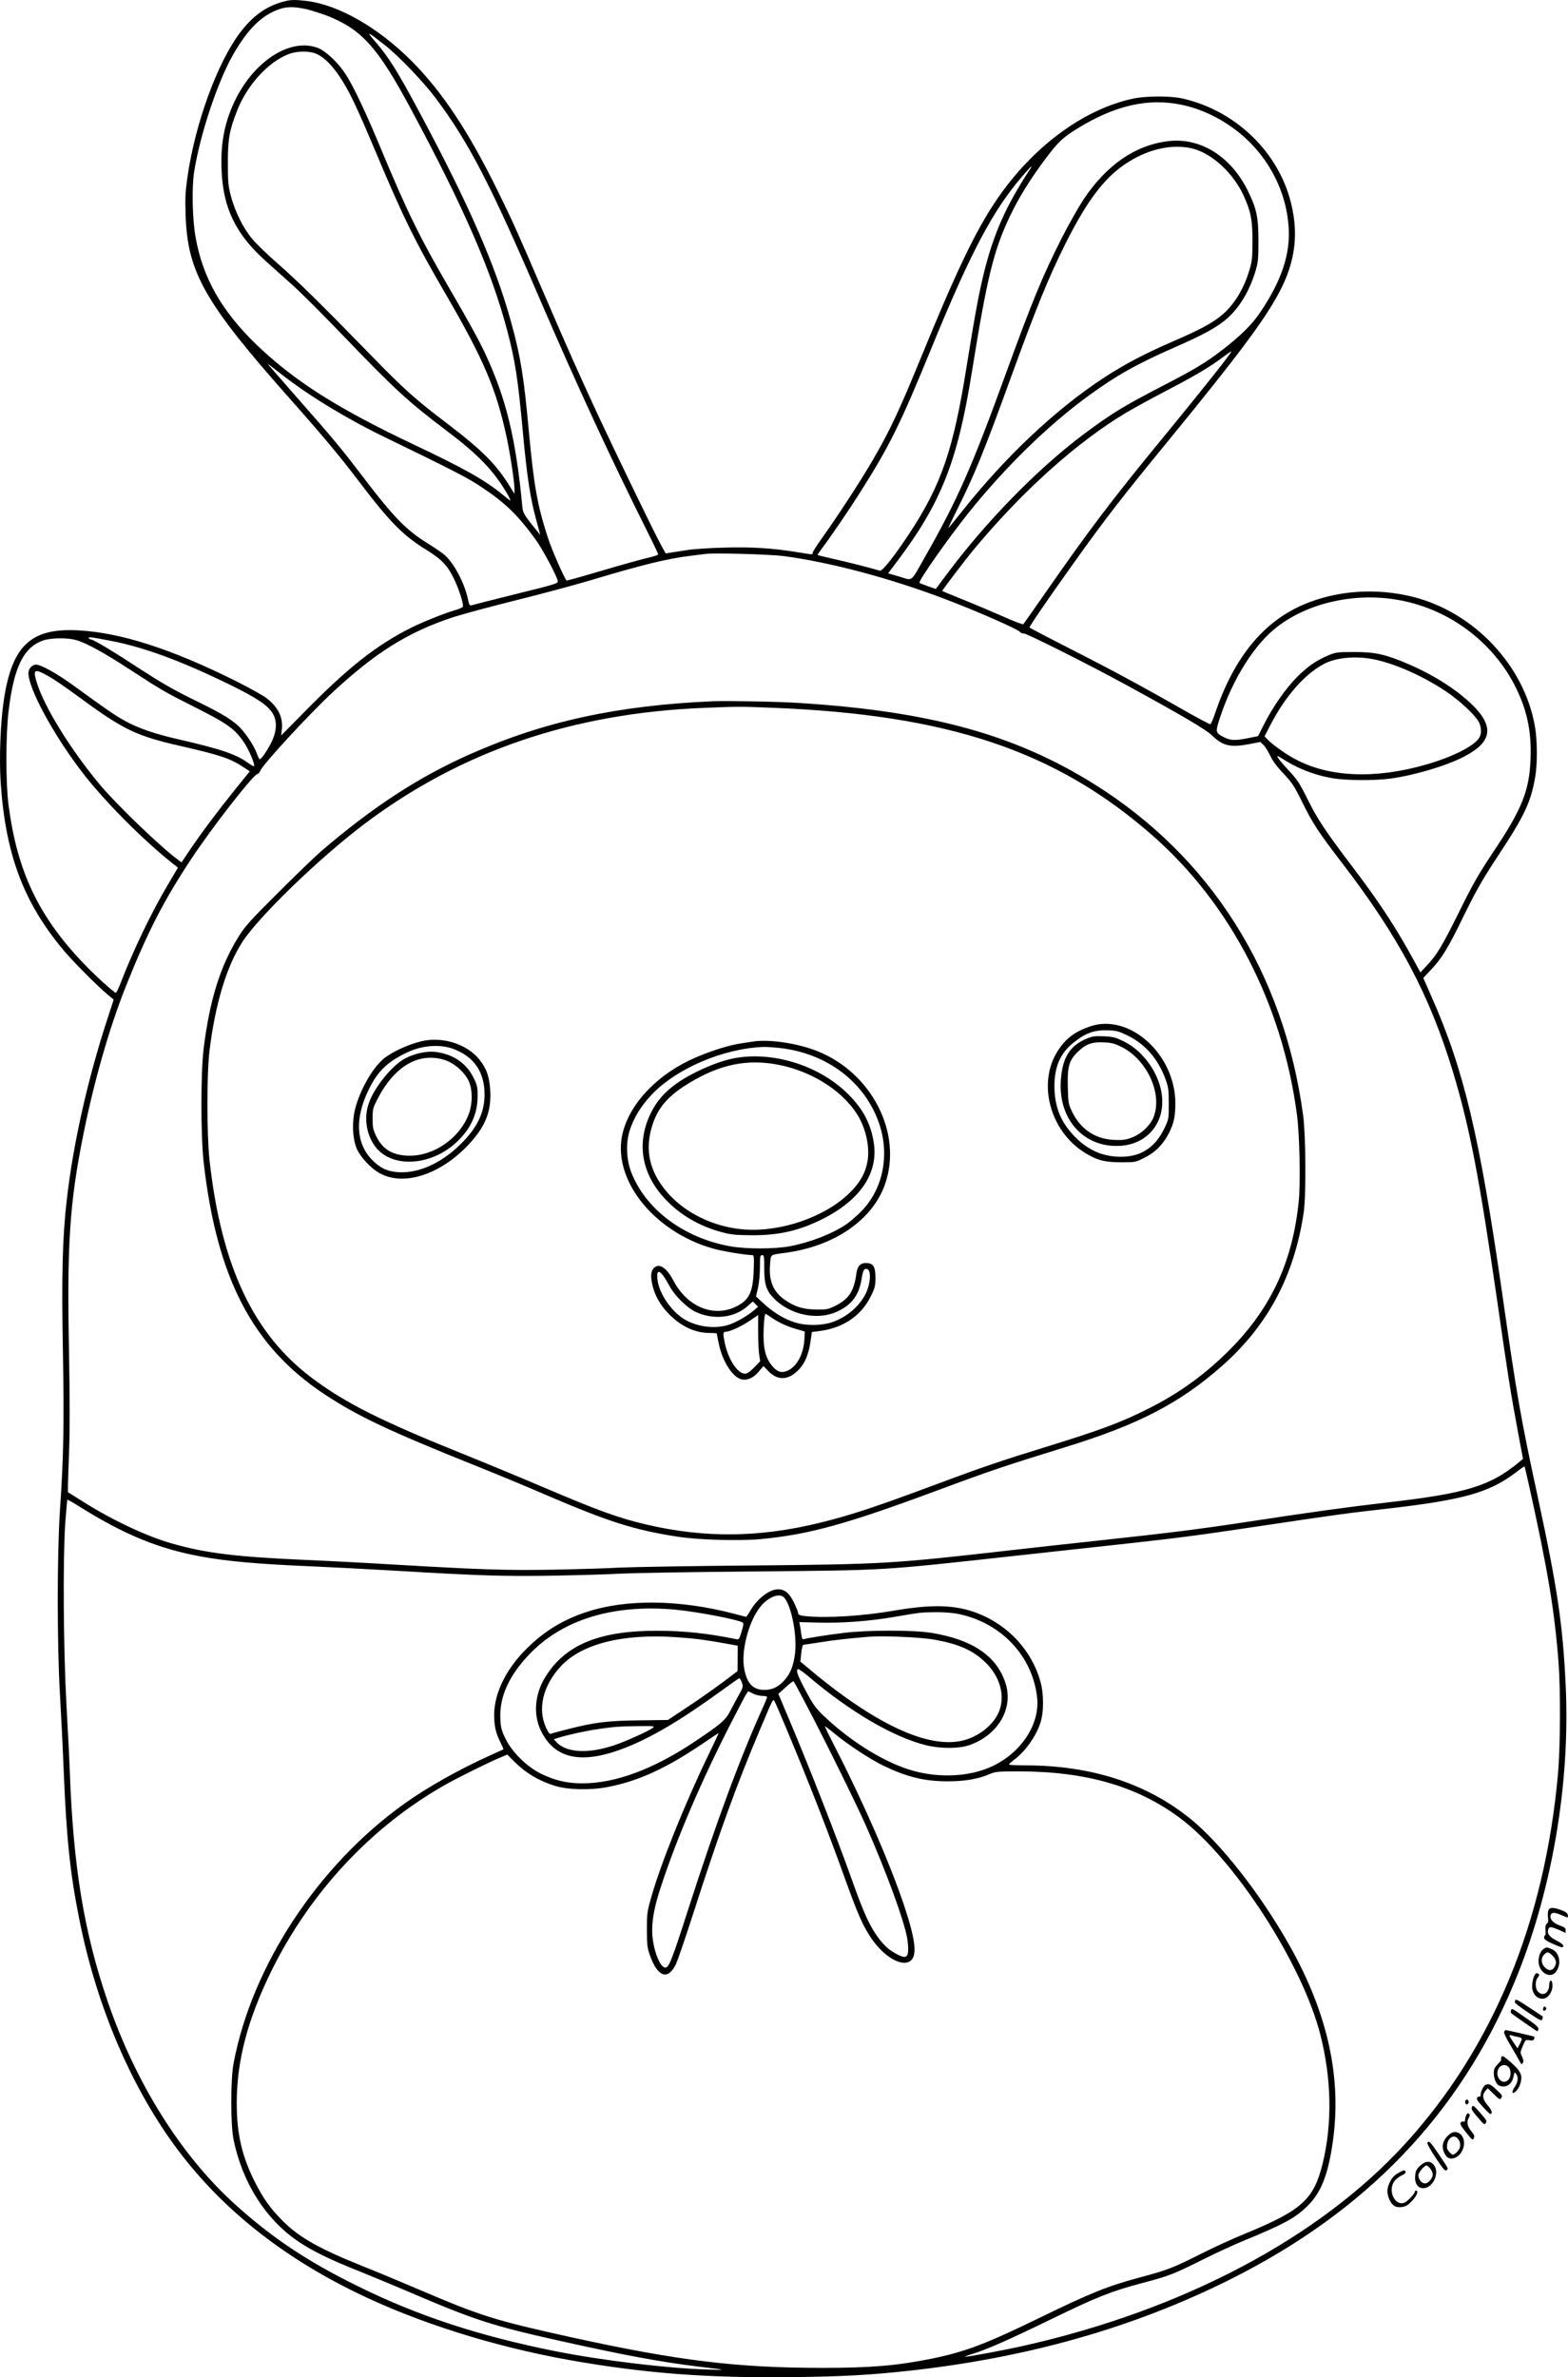 <?xml version="1.0" encoding="UTF-8"?>
<svg xmlns="http://www.w3.org/2000/svg" version="1.0" viewBox="0 0 1309.712 1984.682" preserveAspectRatio="xMidYMid meet">
  <g transform="translate(-49.258,1992.859) scale(0.1,-0.1)" fill="#000000" stroke="none">
    <path d="M2845 19911 c-137 -40 -245 -120 -349 -257 -190 -254 -372 -754 -437 -1199 -18 -127 -21 -177 -16 -325 16 -475 160 -729 867 -1526 278 -313 417 -479 582 -696 253 -334 367 -450 560 -569 129 -79 179 -131 233 -244 39 -81 75 -189 75 -227 0 -9 -23 -21 -62 -32 -83 -23 -275 -100 -373 -149 -283 -142 -517 -325 -867 -679 l-217 -220 6 53 c10 102 -32 185 -132 262 -28 21 -142 84 -255 141 -533 266 -961 404 -1315 422 -393 21 -551 -126 -620 -578 -29 -192 -40 -488 -27 -690 40 -599 189 -998 519 -1395 81 -98 285 -303 377 -380 l48 -40 -50 -154 c-166 -505 -289 -1051 -342 -1520 -36 -310 -44 -637 -32 -1264 11 -604 6 -878 -25 -1330 -24 -362 -24 -1118 0 -1525 9 -157 24 -451 32 -655 23 -559 54 -853 131 -1235 146 -732 441 -1417 831 -1932 366 -483 856 -874 1478 -1178 508 -249 1147 -451 1780 -564 629 -112 1155 -152 1880 -143 413 5 641 18 952 52 1000 109 1886 361 2694 765 1132 567 1905 1370 2363 2459 318 754 477 1668 436 2506 -24 504 -69 807 -234 1572 -142 656 -174 841 -296 1693 -190 1321 -321 1871 -591 2479 l-68 155 62 66 c94 99 144 181 280 461 105 213 151 293 285 497 217 328 271 443 307 650 20 111 19 305 -1 423 -87 508 -505 954 -1017 1084 -310 78 -640 55 -919 -65 -335 -144 -577 -441 -734 -900 -17 -52 -36 -96 -42 -98 -5 -1 -103 51 -218 116 -353 202 -625 348 -964 520 -179 91 -326 168 -328 172 -3 8 148 229 381 555 255 356 378 516 787 1015 577 705 794 996 916 1225 142 265 169 513 88 794 -119 408 -471 733 -898 828 -100 22 -298 21 -406 -1 -420 -89 -849 -408 -1150 -856 -171 -254 -333 -594 -620 -1295 -187 -457 -266 -626 -416 -882 -97 -166 -289 -460 -412 -632 -45 -63 -82 -120 -82 -128 0 -16 8 -16 -130 6 -203 33 -368 44 -603 38 -123 -3 -264 -12 -317 -21 -52 -8 -113 -18 -136 -21 l-41 -7 -35 63 c-51 90 -381 772 -536 1104 -156 337 -245 536 -447 1005 -228 530 -257 594 -385 855 -243 495 -463 826 -718 1083 -280 280 -607 468 -874 502 -109 13 -141 12 -213 -9z m215 -61 c46 -12 124 -37 173 -56 283 -114 415 -261 691 -774 442 -822 674 -1354 805 -1850 67 -254 90 -404 131 -849 34 -370 62 -556 113 -738 18 -68 33 -122 32 -120 -131 159 -144 180 -149 231 -54 572 -135 907 -310 1281 -55 118 -141 273 -298 543 -247 423 -353 639 -575 1172 -127 306 -230 522 -294 620 -66 100 -165 193 -233 219 -231 86 -537 -112 -697 -453 -82 -176 -114 -345 -106 -560 12 -326 118 -544 377 -774 52 -47 151 -135 219 -196 68 -61 262 -255 431 -431 417 -434 533 -541 851 -781 271 -204 397 -336 513 -536 15 -27 24 -48 21 -48 -3 0 -32 22 -64 49 -145 120 -323 220 -748 421 -628 297 -995 530 -1308 831 -292 282 -450 560 -509 899 -27 150 -32 413 -12 543 50 315 196 753 327 982 123 213 237 326 384 377 66 23 132 22 235 -2z m651 -301 c117 -93 318 -303 421 -440 275 -367 456 -716 868 -1674 311 -722 589 -1323 905 -1955 47 -93 85 -174 85 -179 0 -5 -24 -14 -52 -21 -86 -20 -218 -57 -471 -131 -131 -39 -240 -69 -242 -67 -19 19 -124 258 -155 354 -89 275 -117 430 -160 891 -41 452 -69 625 -146 904 -128 469 -348 976 -759 1744 -191 358 -266 478 -383 612 -75 87 -64 82 89 -38z m-569 -73 c62 -30 124 -92 189 -189 76 -114 135 -236 288 -599 243 -578 334 -764 601 -1223 314 -540 419 -788 504 -1185 30 -137 66 -379 66 -435 l0 -40 -34 55 c-118 192 -229 304 -526 531 -275 209 -363 288 -645 578 -412 423 -605 612 -768 755 -86 75 -184 169 -217 209 -76 91 -142 224 -177 352 -24 90 -27 117 -27 280 -1 198 12 273 74 432 83 218 261 414 434 480 74 28 179 28 238 -1z m7219 -422 c156 -32 311 -104 451 -209 258 -194 422 -492 444 -809 16 -224 -56 -444 -231 -706 -71 -108 -168 -204 -327 -326 -134 -103 -222 -156 -496 -298 -325 -168 -426 -230 -658 -403 -385 -288 -819 -732 -1148 -1175 l-87 -117 -65 23 c-36 13 -68 26 -71 29 -12 13 236 367 408 582 304 380 666 734 1002 978 232 170 404 266 713 402 255 112 365 172 450 248 101 90 182 226 231 384 24 81 27 102 27 258 0 200 -15 272 -89 422 -142 287 -397 446 -666 413 -274 -33 -516 -200 -708 -490 -43 -66 -124 -209 -179 -317 -162 -321 -244 -519 -462 -1118 -290 -798 -409 -1068 -679 -1542 -126 -223 -101 -202 -214 -169 l-96 28 73 97 c369 489 506 835 626 1581 129 801 181 1014 319 1305 73 153 167 305 292 472 110 147 146 181 270 258 312 193 591 257 870 199z m94 -366 c162 -41 341 -206 426 -394 60 -132 74 -204 73 -379 0 -145 -3 -169 -28 -250 -48 -158 -134 -293 -237 -375 -84 -66 -176 -115 -402 -213 -243 -106 -398 -188 -571 -300 -408 -267 -828 -663 -1193 -1124 -58 -73 -107 -133 -109 -133 -2 0 32 72 76 160 140 279 227 493 440 1080 217 597 319 848 461 1132 188 375 336 567 533 688 175 109 370 148 531 108z m-1361 -175 c-201 -307 -302 -536 -383 -863 -43 -176 -73 -337 -146 -790 -110 -690 -212 -985 -480 -1390 -122 -185 -223 -312 -243 -306 -74 22 -271 73 -382 97 -74 17 -136 32 -138 34 -2 2 17 29 41 62 69 91 215 305 309 453 250 393 340 574 608 1230 319 778 505 1131 750 1415 74 87 97 107 64 58z m1615 -1615 c-114 -146 -297 -373 -494 -613 -434 -528 -626 -781 -1004 -1325 -90 -129 -167 -238 -171 -243 -3 -4 -78 24 -165 63 -87 38 -237 102 -334 141 -97 39 -177 72 -178 73 -4 4 193 263 271 356 399 479 856 889 1263 1132 71 42 227 127 348 190 234 122 360 197 465 277 36 27 66 48 68 46 2 -2 -29 -45 -69 -97z m-7854 -103 c227 -176 538 -365 863 -522 547 -265 684 -335 797 -411 200 -133 304 -235 453 -440 59 -82 177 -304 184 -346 3 -18 -30 -28 -347 -106 -192 -48 -359 -90 -371 -94 -19 -6 -22 0 -33 51 -31 143 -123 312 -204 376 -23 18 -82 58 -130 88 -178 109 -286 219 -537 549 -178 234 -255 327 -535 645 -131 149 -245 279 -254 290 -19 24 -22 25 114 -80z m4185 -1509 c392 -53 879 -182 1339 -356 275 -104 621 -256 635 -279 4 -6 17 -11 30 -11 27 0 543 -259 856 -430 465 -254 664 -371 715 -420 92 -90 155 -104 316 -73 l89 17 26 -25 c14 -13 38 -52 54 -85 19 -42 55 -92 111 -151 74 -79 93 -107 157 -238 89 -181 139 -256 326 -500 482 -626 740 -1112 936 -1759 140 -466 218 -872 371 -1926 88 -613 110 -751 171 -1078 l42 -223 -30 -25 c-243 -202 -443 -263 -1104 -339 -320 -37 -621 -78 -1151 -159 -391 -60 -666 -95 -1234 -156 -258 -28 -605 -66 -770 -85 -977 -111 -1051 -116 -2140 -126 -517 -4 -1021 -13 -1120 -18 -99 -6 -344 -13 -545 -17 -392 -7 -608 0 -1310 41 -228 14 -570 32 -760 40 -586 26 -833 56 -1116 136 -212 59 -510 199 -751 353 l-123 77 0 57 c1 31 5 165 10 297 6 159 6 433 -1 816 -18 893 5 1241 117 1802 89 447 217 896 354 1241 180 453 317 721 545 1066 174 264 515 702 555 715 11 3 22 16 26 27 15 48 408 474 604 656 363 336 630 503 1008 628 74 24 307 87 516 139 210 52 494 128 631 169 444 133 643 181 840 205 50 6 104 13 120 15 75 10 538 -3 655 -18z m5100 -361 c440 -66 829 -352 1020 -749 90 -187 125 -361 117 -579 -9 -268 -71 -423 -312 -782 -123 -185 -168 -263 -280 -490 -145 -292 -188 -365 -273 -456 l-55 -59 -64 117 c-147 268 -281 471 -497 756 -231 304 -301 409 -382 574 -68 137 -84 161 -165 248 -93 101 -111 132 -56 96 128 -84 269 -141 421 -168 113 -21 363 -23 496 -4 202 28 467 107 612 183 238 123 255 254 59 441 -131 125 -321 244 -526 332 -189 81 -275 100 -450 100 -140 0 -154 -2 -213 -26 -106 -45 -173 -91 -262 -179 -96 -96 -206 -252 -280 -400 l-49 -97 -83 -17 c-108 -21 -143 -20 -194 4 -81 40 -82 43 -40 171 107 323 287 608 476 754 254 196 629 284 980 230z m-10720 -347 c280 -54 590 -169 995 -367 218 -107 309 -167 352 -233 41 -62 40 -148 -5 -241 -31 -66 -86 -147 -100 -147 -4 0 -15 22 -25 50 -25 70 -109 192 -166 239 -71 60 -153 107 -381 218 -152 75 -262 139 -425 245 -216 142 -392 248 -413 248 -6 0 -14 5 -18 11 -8 13 24 9 186 -23z m-289 6 c84 -24 236 -108 443 -243 271 -176 289 -187 545 -316 277 -139 338 -183 417 -303 37 -55 89 -180 79 -190 -3 -3 -25 9 -50 27 -103 74 -222 114 -580 197 -202 46 -336 92 -450 155 -84 46 -140 85 -445 306 -123 89 -257 163 -296 163 -33 0 -64 -34 -64 -71 0 -126 198 -495 434 -808 184 -245 526 -590 783 -791 l32 -25 -80 -135 c-140 -235 -293 -554 -399 -828 -17 -45 -35 -82 -40 -82 -14 0 -173 144 -270 246 -376 393 -554 768 -626 1321 -24 179 -24 586 0 783 44 369 125 535 290 592 66 22 203 24 277 2z m10837 -160 c177 -36 405 -137 597 -264 115 -76 250 -201 280 -260 24 -47 24 -103 -1 -137 -50 -69 -226 -156 -438 -217 -425 -123 -813 -107 -1095 45 -83 44 -191 122 -231 164 l-25 26 45 87 c126 247 294 438 458 521 101 51 263 65 410 35z m-11063 -145 c39 -22 138 -90 220 -150 403 -297 498 -343 895 -433 310 -71 399 -101 504 -171 l55 -36 -123 -152 c-146 -181 -283 -364 -378 -505 l-69 -103 -27 20 c-135 96 -514 460 -653 626 -248 297 -468 653 -530 858 -34 111 -20 117 106 46z m12364 -6774 c153 -691 208 -1021 242 -1460 17 -223 15 -704 -5 -925 -111 -1240 -545 -2289 -1278 -3091 -715 -782 -1849 -1383 -3178 -1683 -163 -37 -491 -98 -496 -93 -2 2 29 14 69 26 125 40 301 118 647 286 386 188 505 235 766 304 222 59 257 72 503 195 102 51 249 119 326 151 351 144 448 196 551 299 111 111 169 256 208 526 78 534 -38 1071 -354 1635 -240 429 -577 861 -834 1069 -366 296 -829 446 -1377 446 -76 0 -139 3 -139 8 0 4 21 22 46 41 90 68 176 188 215 301 31 91 32 244 1 353 -73 257 -268 468 -524 567 -183 71 -377 77 -698 22 -258 -45 -564 -64 -739 -46 -47 5 -61 11 -61 23 0 9 -16 49 -35 89 -38 79 -76 112 -133 112 -71 0 -168 -73 -228 -171 -19 -33 -37 -59 -39 -59 -2 0 -45 11 -97 25 -456 120 -907 126 -1241 14 -188 -62 -344 -156 -484 -293 -180 -173 -283 -381 -283 -566 1 -94 13 -148 51 -224 16 -33 28 -60 27 -62 -2 -1 -50 -23 -108 -49 -258 -116 -526 -266 -719 -404 -723 -516 -1276 -1357 -1428 -2171 -25 -137 -25 -509 0 -633 74 -362 271 -672 547 -856 116 -77 259 -147 495 -241 99 -40 315 -129 480 -200 495 -211 652 -261 1175 -378 558 -125 870 -183 1185 -221 243 -29 246 -30 80 -25 -337 10 -884 76 -1273 153 -635 127 -1146 294 -1647 541 -425 209 -718 404 -1030 686 -449 406 -825 1004 -1061 1687 -200 583 -290 1129 -319 1937 -3 91 -16 341 -28 555 -25 468 -30 1216 -9 1515 8 102 15 186 17 188 2 2 50 -25 107 -61 368 -230 652 -347 1003 -412 237 -43 470 -64 970 -85 138 -6 437 -22 665 -35 707 -42 909 -48 1320 -41 212 4 464 11 560 17 96 5 598 14 1115 18 1120 11 1032 5 2180 131 347 38 779 85 960 105 399 44 571 66 1130 150 590 88 673 100 1029 140 616 71 835 132 1051 294 43 33 80 59 82 58 1 -2 20 -84 42 -182z m-6245 -901 c68 -26 132 -320 108 -490 -15 -102 -39 -159 -88 -214 -51 -56 -101 -80 -167 -80 -94 0 -145 53 -168 176 -28 147 36 394 133 516 56 71 134 110 182 92z m-889 -114 c178 -17 521 -82 562 -108 8 -5 5 -25 -10 -75 -21 -68 -22 -69 -52 -62 -233 48 -435 69 -660 69 -482 0 -767 -120 -931 -392 -84 -139 -98 -304 -36 -437 114 -243 343 -291 707 -148 227 89 474 237 810 481 71 52 134 96 140 99 6 2 17 -13 24 -34 12 -36 11 -41 -24 -103 -20 -36 -52 -95 -71 -132 -40 -79 -74 -109 -296 -258 -347 -232 -664 -350 -943 -350 -126 0 -228 24 -345 81 -119 59 -243 182 -296 294 -33 68 -39 91 -42 165 -9 179 70 356 236 531 278 296 705 427 1227 379z m2363 -36 c356 -73 617 -348 657 -694 26 -221 -127 -459 -370 -575 -195 -94 -468 -105 -705 -28 -226 73 -493 242 -710 449 -66 64 -86 92 -148 208 -68 128 -83 168 -64 180 5 3 47 -27 93 -66 347 -294 708 -504 978 -570 121 -30 273 -29 360 1 242 84 372 309 301 521 -74 224 -275 360 -615 416 -152 25 -531 25 -735 0 -142 -17 -298 -42 -332 -52 -13 -4 -18 4 -23 43 -3 26 -8 59 -11 73 l-5 26 159 -4 c202 -5 420 11 637 48 224 38 213 37 343 39 70 0 142 -5 190 -15z m-2353 -194 c157 -11 239 -22 400 -51 l110 -20 -1 -106 -1 -106 -119 -90 c-66 -49 -196 -141 -291 -204 l-172 -114 -238 -3 c-265 -3 -375 -17 -587 -71 -72 -18 -139 -36 -149 -40 -14 -6 -22 4 -44 51 -71 155 -26 347 119 506 174 192 519 280 973 248z m2145 -19 c204 -36 322 -86 427 -185 124 -115 173 -277 123 -409 -47 -126 -192 -234 -343 -257 -297 -46 -740 174 -1285 638 l-34 28 7 70 c4 42 12 71 19 71 6 0 70 10 141 21 113 18 209 29 405 46 113 10 429 -4 540 -23z m-1065 -541 c141 -266 419 -829 499 -1010 166 -374 321 -795 346 -943 6 -34 10 -83 8 -107 -4 -55 -25 -62 -89 -29 -65 33 -105 68 -156 134 -73 97 -126 211 -223 485 -121 341 -351 929 -527 1346 l-89 211 61 55 c33 31 63 53 66 50 4 -4 51 -90 104 -192z m-365 70 c22 0 40 -4 40 -9 0 -5 -14 -40 -31 -78 -194 -427 -396 -974 -629 -1698 -138 -429 -161 -488 -193 -483 -49 7 -107 176 -107 309 0 103 22 214 76 375 133 405 341 887 584 1361 60 116 116 223 125 237 l17 25 39 -19 c21 -11 56 -20 79 -20z m208 -290 c181 -432 340 -838 492 -1262 100 -276 139 -364 206 -465 111 -167 272 -256 339 -188 48 47 31 181 -59 450 -119 357 -348 880 -582 1334 -46 90 -83 165 -81 167 1 2 39 -26 82 -62 113 -93 298 -214 407 -267 196 -94 341 -130 538 -130 143 0 253 19 353 62 44 19 69 21 237 21 563 0 992 -124 1348 -389 452 -337 1019 -1211 1172 -1805 95 -371 102 -747 20 -1081 -74 -300 -174 -390 -649 -585 -96 -39 -259 -113 -361 -165 -246 -123 -279 -136 -520 -201 -262 -70 -405 -127 -830 -334 -456 -222 -625 -286 -910 -344 -283 -57 -502 -76 -905 -76 -719 0 -1209 60 -2098 255 -644 142 -758 178 -1275 399 -147 63 -359 151 -472 196 -357 143 -527 239 -662 373 -106 105 -170 195 -243 342 -103 208 -145 394 -145 645 0 355 91 699 290 1105 326 660 839 1208 1455 1555 118 66 351 181 452 224 l63 26 58 -58 c95 -95 201 -159 337 -202 108 -34 296 -39 442 -11 256 49 491 156 801 367 68 46 125 84 127 84 2 0 -36 -82 -85 -182 -202 -419 -404 -922 -483 -1207 -29 -106 -32 -128 -31 -256 0 -124 3 -148 26 -213 65 -181 151 -209 217 -70 16 35 84 234 151 443 208 646 358 1060 545 1501 123 291 114 274 130 243 7 -13 54 -121 103 -239z m-1123 23 c-27 -21 -170 -88 -275 -128 -233 -90 -440 -87 -528 8 l-24 25 34 11 c82 26 242 61 343 75 129 19 177 22 345 24 116 1 124 0 105 -15z M6445 14074 c-795 -35 -1408 -168 -2024 -441 -430 -190 -813 -440 -1246 -811 -55 -48 -219 -206 -365 -352 -233 -232 -273 -277 -327 -365 -153 -247 -240 -530 -290 -935 -24 -201 -24 -720 0 -938 109 -971 408 -1545 1009 -1943 281 -185 530 -303 1268 -599 162 -65 426 -174 585 -243 522 -224 739 -293 1100 -348 169 -27 515 -36 691 -20 402 38 715 124 1469 404 455 169 563 205 1070 362 616 189 961 368 1315 680 383 338 603 752 682 1280 21 142 18 645 -5 815 -161 1188 -771 2154 -1746 2763 -660 412 -1363 606 -2451 676 -173 12 -612 20 -735 15z m490 -54 c1478 -57 2379 -360 3186 -1068 652 -573 1084 -1409 1205 -2332 22 -167 30 -564 15 -717 -52 -520 -239 -913 -603 -1269 -195 -191 -402 -339 -648 -463 -230 -116 -396 -179 -870 -325 -361 -111 -531 -169 -909 -310 -500 -187 -719 -259 -968 -320 -509 -125 -965 -129 -1453 -15 -229 54 -393 113 -835 301 -192 82 -494 207 -670 278 -707 284 -1003 432 -1285 643 -491 367 -759 936 -857 1817 -24 220 -24 720 0 920 48 389 142 701 275 906 138 212 633 691 1011 978 806 610 1741 931 2848 975 277 11 287 12 558 1z M9597 11359 c-126 -43 -202 -100 -268 -202 -173 -267 -69 -667 221 -850 102 -64 169 -82 306 -82 119 0 121 0 196 38 90 44 160 115 207 211 40 81 50 133 51 242 1 410 -384 757 -713 643z m319 -78 c145 -72 251 -195 312 -363 24 -65 27 -87 27 -203 0 -129 0 -130 -37 -207 -71 -149 -182 -228 -333 -236 -160 -8 -292 44 -410 162 -121 122 -175 253 -175 427 0 162 49 274 157 361 101 82 177 109 290 105 74 -3 91 -8 169 -46z M9568 11257 c-142 -60 -204 -162 -215 -357 -18 -319 193 -551 488 -538 249 10 403 217 349 467 -36 170 -165 337 -316 408 -67 32 -89 37 -163 40 -73 3 -95 0 -143 -20z m289 -67 c213 -104 346 -388 273 -583 -27 -73 -104 -146 -185 -176 -50 -19 -75 -22 -147 -19 -159 7 -281 90 -352 238 -29 61 -31 74 -34 197 -5 176 9 228 82 299 68 66 118 85 218 80 63 -2 89 -9 145 -36z M4015 11236 c-116 -27 -262 -96 -326 -153 -93 -84 -192 -262 -230 -412 -27 -108 -23 -237 10 -324 30 -76 120 -173 200 -216 199 -106 499 -9 732 236 142 150 194 274 187 447 -6 119 -29 191 -89 266 -103 131 -308 197 -484 156z m266 -65 c172 -65 259 -193 259 -380 0 -142 -54 -262 -174 -388 -165 -175 -364 -270 -541 -261 -97 5 -161 36 -231 110 -128 137 -137 340 -25 573 75 156 153 234 315 313 131 64 282 76 397 33z M3980 11132 c-36 -9 -87 -30 -113 -45 -108 -64 -248 -238 -293 -367 -44 -122 -22 -265 54 -365 136 -180 461 -163 675 35 119 109 179 238 179 386 1 70 -3 90 -29 145 -51 109 -140 183 -258 213 -75 20 -133 19 -215 -2z m224 -52 c84 -26 172 -104 206 -182 30 -69 30 -178 1 -262 -71 -202 -285 -356 -496 -356 -136 0 -224 50 -277 157 -30 61 -33 76 -33 153 0 79 3 90 39 160 142 277 345 396 560 330z M6790 11234 c-14 -2 -59 -9 -100 -15 -103 -15 -246 -59 -382 -117 -312 -133 -547 -373 -613 -627 -98 -379 246 -824 749 -969 74 -22 278 -56 333 -56 13 0 15 -17 11 -127 -6 -181 -37 -247 -142 -300 -190 -97 -413 -7 -529 215 -56 107 -119 148 -161 106 -25 -24 -30 -62 -18 -125 18 -97 67 -186 146 -265 102 -102 216 -154 338 -154 32 0 58 -2 58 -5 0 -3 7 -41 16 -83 33 -162 130 -302 209 -302 48 0 86 21 129 72 l36 42 40 -42 c78 -81 165 -78 250 7 55 55 86 128 103 242 l11 77 55 7 c201 23 356 126 437 291 35 70 39 86 39 156 0 93 -19 122 -81 122 -46 0 -71 -28 -79 -92 -19 -143 -64 -210 -173 -264 -62 -31 -73 -33 -162 -32 -106 1 -174 21 -257 77 -102 69 -141 162 -128 304 8 83 -5 74 133 93 406 56 721 273 826 569 151 425 -108 934 -567 1115 -162 64 -394 99 -527 80z m217 -55 c394 -44 711 -285 829 -631 90 -264 31 -550 -150 -733 -39 -39 -93 -86 -119 -104 -122 -83 -301 -153 -477 -187 -127 -24 -369 -24 -500 0 -388 70 -707 310 -826 621 -40 106 -45 243 -11 348 34 105 92 199 181 295 207 219 598 387 934 400 23 1 86 -3 139 -9z m-131 -1841 c0 -140 20 -194 98 -266 140 -127 356 -166 512 -93 124 58 182 137 204 277 11 69 22 87 47 77 32 -12 28 -110 -7 -191 -50 -112 -161 -210 -290 -253 -88 -29 -219 -30 -310 0 -88 28 -179 83 -258 156 l-65 60 17 72 c9 41 16 115 16 172 0 91 2 101 18 101 17 0 18 -10 18 -112z m-843 -60 c13 -18 37 -58 53 -88 39 -75 145 -180 215 -213 151 -71 327 -52 438 49 l42 37 22 -22 22 -22 -35 -30 c-56 -47 -144 -98 -206 -119 -117 -40 -275 -20 -384 50 -104 67 -200 209 -215 320 -11 77 8 91 48 38z m900 -347 c66 -45 126 -73 207 -97 l75 -22 -3 -61 c-6 -120 -58 -223 -133 -262 -51 -25 -86 -19 -126 24 -59 62 -83 140 -83 268 0 86 9 179 17 179 2 0 23 -13 46 -29z m-108 -118 c0 -76 4 -163 9 -194 l8 -55 -50 -52 c-35 -36 -59 -52 -76 -52 -63 0 -141 119 -170 259 -16 78 -14 91 9 91 32 0 131 45 198 91 40 26 72 48 72 49 0 0 0 -62 0 -137z M6656 11099 c-96 -14 -215 -55 -342 -117 -194 -96 -306 -194 -377 -330 -132 -251 -92 -518 111 -733 125 -133 285 -227 472 -277 82 -22 117 -25 255 -26 224 -1 394 38 587 135 317 159 468 384 429 637 -24 156 -86 275 -206 398 -230 235 -603 361 -929 313z m280 -50 c295 -41 575 -205 714 -420 72 -112 108 -267 90 -387 -16 -102 -60 -182 -149 -271 -203 -200 -569 -329 -878 -307 -261 18 -515 144 -664 330 -127 157 -165 319 -119 500 40 159 120 264 275 365 256 166 482 225 731 190z M13424 3974 c-4 -14 -4 -40 -1 -59 4 -23 1 -38 -10 -46 -10 -9 -14 -26 -11 -56 2 -24 0 -43 -4 -43 -5 0 -8 -8 -8 -19 0 -13 20 -27 71 -50 81 -35 89 -37 89 -16 0 8 -26 28 -59 44 -59 30 -79 59 -65 95 8 22 24 20 89 -8 l55 -25 0 23 c0 18 -10 26 -51 40 -55 20 -84 54 -74 86 8 25 31 25 90 0 58 -25 57 -25 53 1 -2 15 -18 27 -53 40 -71 27 -103 25 -111 -7z M13383 3655 c-32 -22 -48 -89 -34 -137 22 -73 100 -103 139 -53 50 63 32 163 -32 190 -44 19 -47 19 -73 0z m78 -54 c32 -33 37 -65 13 -99 -20 -29 -49 -28 -79 3 -31 30 -33 77 -5 105 27 27 36 25 71 -9z M13304 3425 c-7 -19 -14 -55 -14 -80 0 -61 42 -108 92 -103 41 4 78 55 78 108 0 53 -25 60 -27 8 -2 -69 -52 -99 -93 -58 -24 24 -27 87 -5 116 19 24 18 31 -1 38 -11 4 -19 -4 -30 -29z M13149 3231 c-1 -6 -2 -15 -3 -20 -1 -5 49 -43 111 -84 102 -69 113 -74 118 -56 4 11 5 22 3 23 -10 8 -159 106 -190 125 -22 13 -39 18 -39 12z M13384 3166 c-8 -22 3 -33 18 -18 9 9 9 15 0 24 -9 9 -13 7 -18 -6z M13114 3145 c-4 -9 -3 -20 2 -24 16 -15 213 -151 217 -151 3 0 7 8 9 18 4 14 -19 35 -96 88 -130 91 -125 88 -132 69z M13056 2965 c-3 -9 18 -54 49 -105 30 -50 64 -109 76 -132 19 -36 22 -39 31 -23 8 13 6 27 -6 53 -17 34 -16 37 6 89 22 52 24 54 56 48 24 -4 34 -2 38 10 4 9 5 18 3 20 -4 3 -228 55 -240 55 -4 0 -9 -7 -13 -15z m109 -41 c46 -10 46 -12 24 -56 l-21 -40 -34 50 c-39 58 -41 65 -16 58 9 -3 31 -8 47 -12z M13034 2755 c-4 -9 -4 -18 -2 -21 3 -2 -10 -20 -28 -38 -28 -28 -34 -42 -34 -75 0 -47 21 -95 45 -105 59 -22 108 11 121 82 6 33 8 34 20 17 21 -28 17 -68 -11 -109 -29 -42 -24 -67 7 -39 28 24 48 74 48 117 0 40 -29 79 -111 147 -41 34 -50 38 -55 24z m58 -82 c11 -10 18 -30 18 -54 0 -70 -69 -97 -100 -39 -36 67 29 141 82 93z M12902 2523 c-17 -6 -42 -57 -42 -83 0 -12 -4 -19 -9 -16 -5 3 -14 0 -20 -8 -8 -10 2 -27 45 -74 31 -34 59 -62 64 -62 23 0 14 32 -20 71 -44 50 -50 85 -21 120 l20 24 51 -50 c42 -41 52 -47 60 -35 14 23 14 24 -40 74 -47 44 -60 50 -88 39z M12730 2380 c0 -11 7 -20 15 -20 8 0 15 9 15 20 0 11 -7 20 -15 20 -8 0 -15 -9 -15 -20z M12786 2334 c-6 -15 4 -30 76 -113 24 -27 32 -31 39 -20 13 21 13 21 -42 85 -59 68 -64 71 -73 48z M12741 2272 c-6 -11 -11 -30 -11 -41 0 -13 -5 -18 -13 -15 -8 3 -18 -1 -24 -8 -8 -10 4 -31 45 -82 51 -64 56 -68 65 -48 8 17 3 28 -22 59 -33 40 -40 80 -19 113 9 14 10 22 1 31 -8 8 -14 6 -22 -9z M12585 2097 c-43 -43 -53 -92 -29 -142 20 -42 47 -56 85 -43 79 28 109 151 48 201 -33 26 -67 21 -104 -16z m89 -29 c23 -33 20 -75 -9 -103 -13 -14 -29 -25 -35 -25 -16 0 -50 38 -51 58 -5 77 58 123 95 70z M12415 2039 c-4 -6 27 -62 70 -126 63 -95 79 -112 90 -103 17 14 21 6 -68 138 -68 101 -80 112 -92 91z M12354 1847 c-30 -28 -37 -42 -41 -83 -6 -61 22 -104 66 -104 83 0 142 128 90 194 -29 37 -70 35 -115 -7z m85 -23 c12 -15 21 -37 21 -49 0 -32 -37 -75 -65 -75 -28 0 -55 34 -55 68 0 23 49 82 69 82 5 0 19 -12 30 -26z M12185 1794 c-45 -23 -66 -45 -86 -89 -24 -51 -23 -89 0 -142 24 -51 51 -67 105 -60 32 5 50 16 83 51 40 41 57 86 33 86 -5 0 -10 -4 -10 -10 0 -16 -62 -81 -87 -91 -79 -30 -141 100 -84 179 12 17 39 38 60 48 25 11 37 22 34 31 -7 17 -11 16 -48 -3z"></path>
  </g>
</svg>
